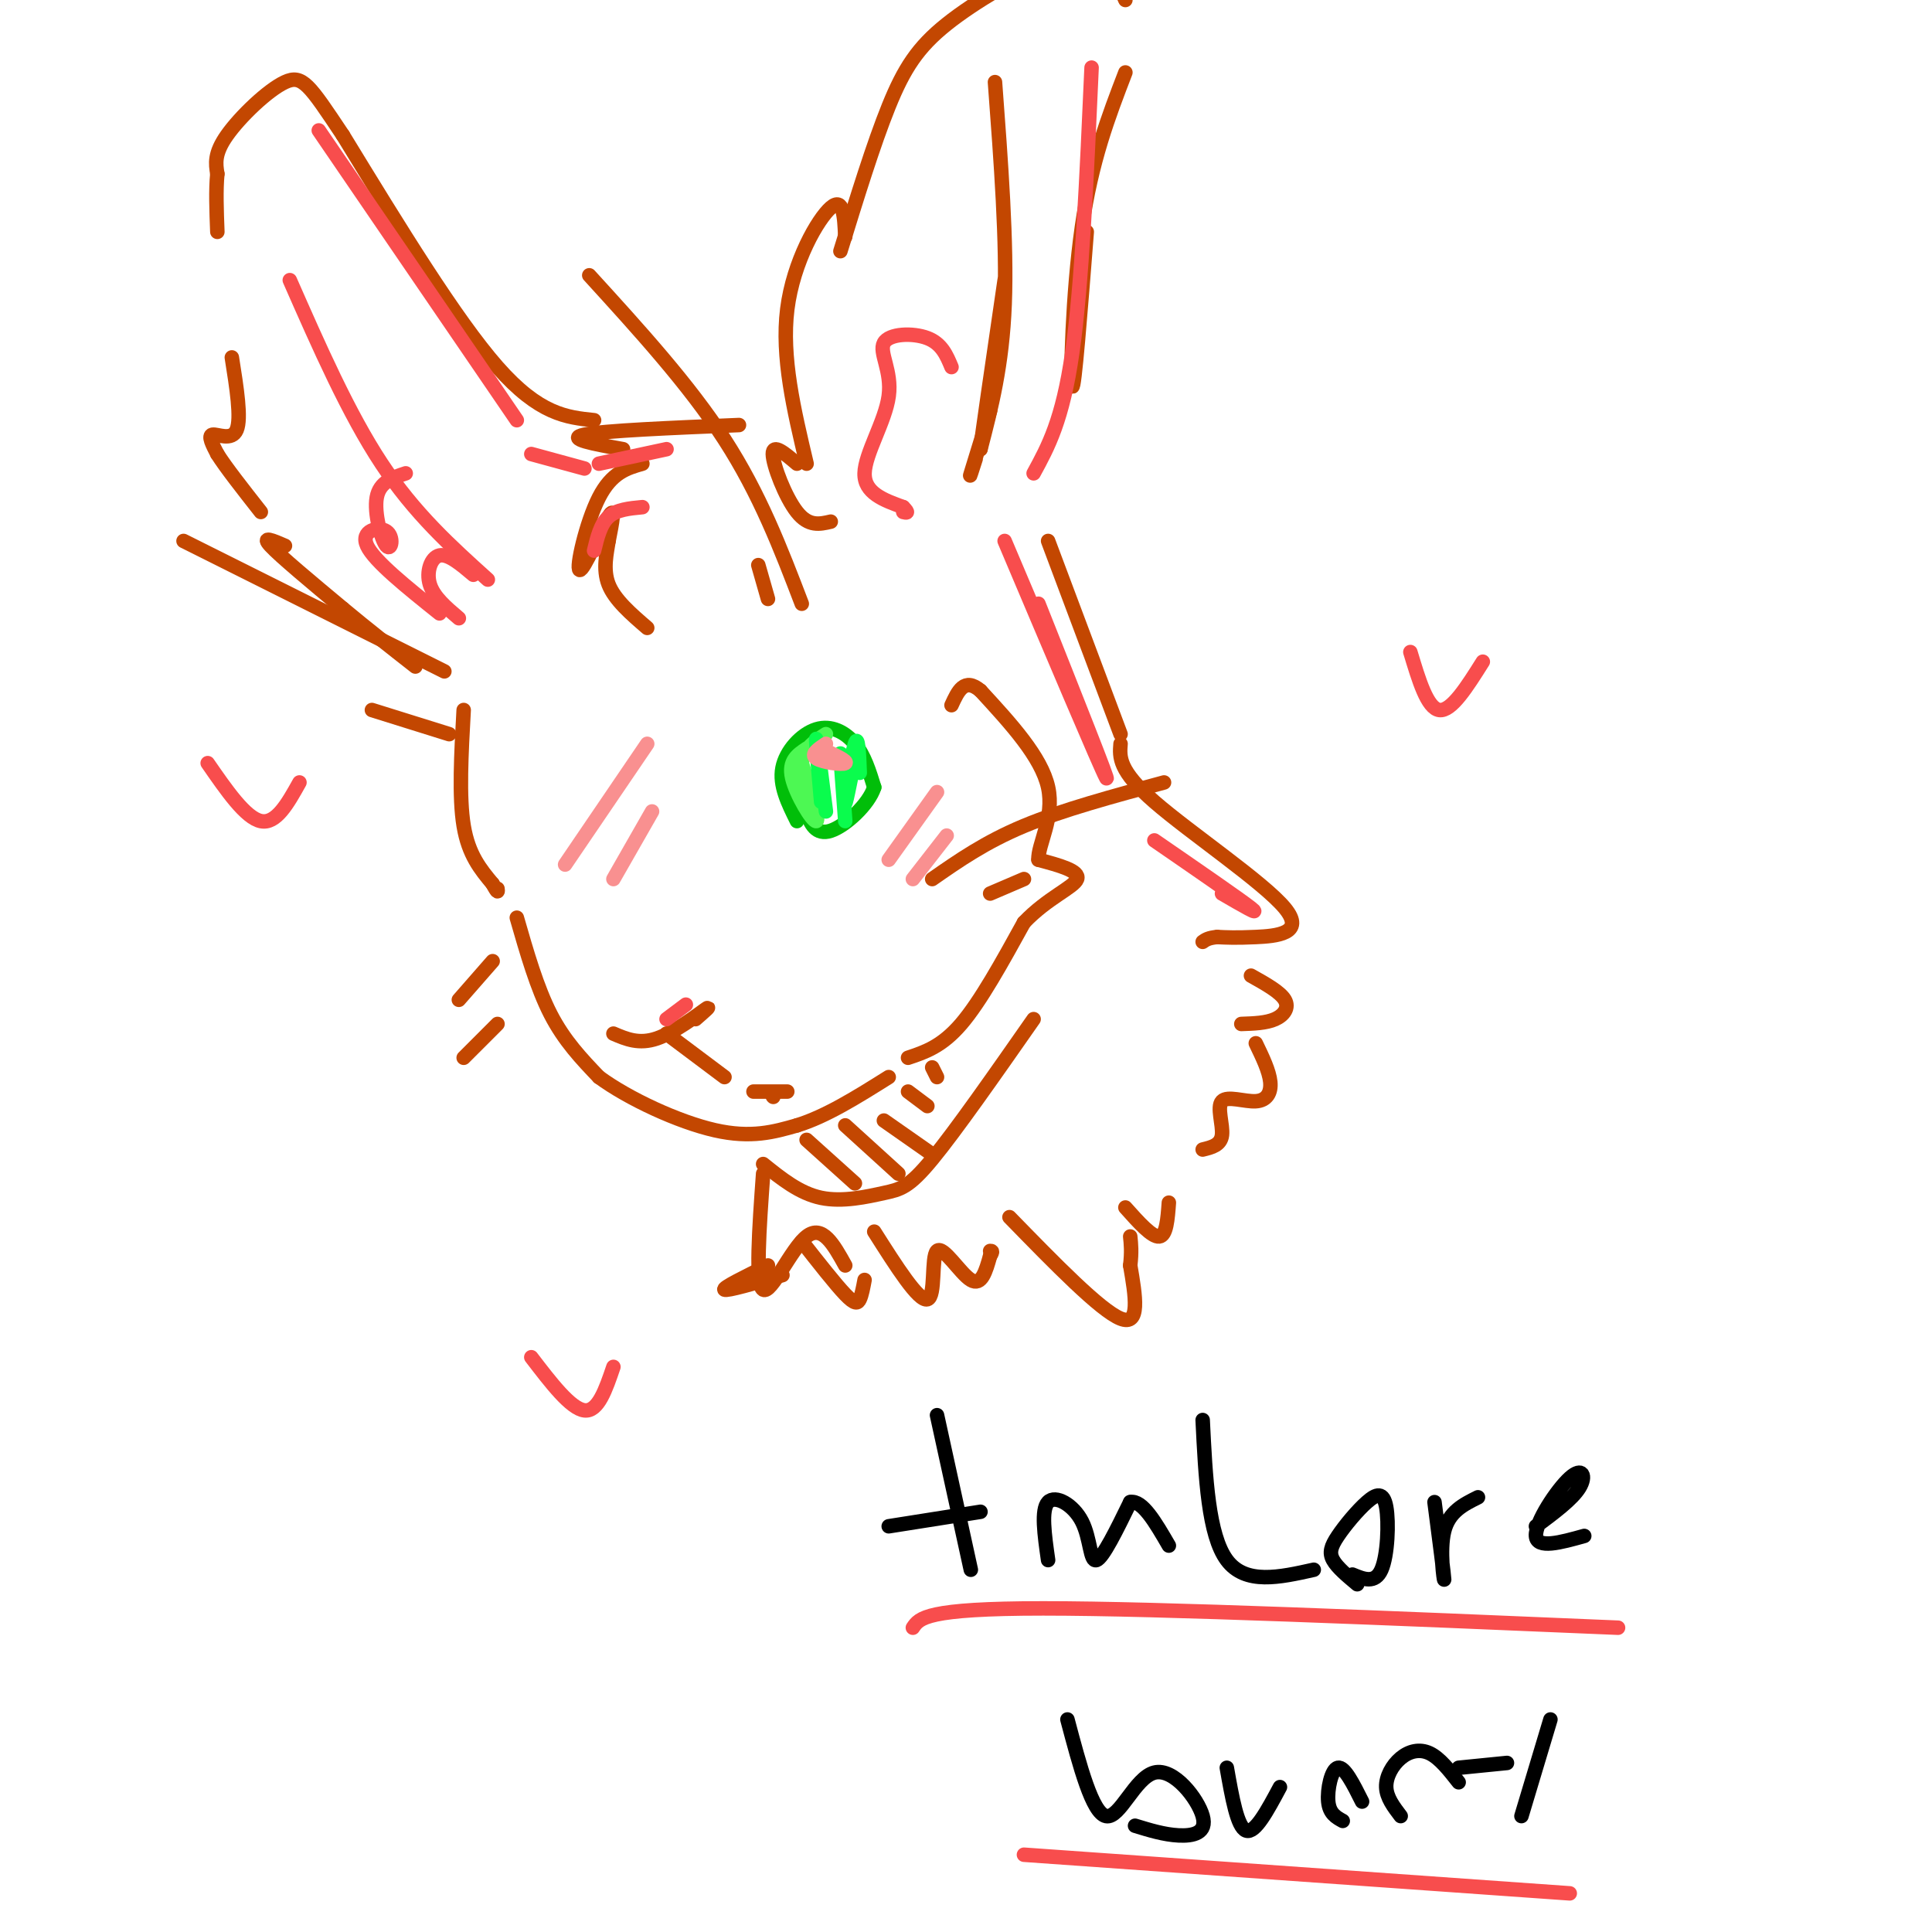 <svg viewBox='0 0 400 400' version='1.1' xmlns='http://www.w3.org/2000/svg' xmlns:xlink='http://www.w3.org/1999/xlink'><g fill='none' stroke='rgb(0,0,0)' stroke-width='3' stroke-linecap='round' stroke-linejoin='round'><path d='M194,293c0.000,0.000 7.000,32.000 7,32'/><path d='M184,316c0.000,0.000 19.000,-3.000 19,-3'/><path d='M217,323c-0.744,-5.214 -1.488,-10.429 0,-12c1.488,-1.571 5.208,0.500 7,4c1.792,3.500 1.655,8.429 3,8c1.345,-0.429 4.173,-6.214 7,-12'/><path d='M234,311c2.500,-0.500 5.250,4.250 8,9'/><path d='M249,294c0.583,11.917 1.167,23.833 5,29c3.833,5.167 10.917,3.583 18,2'/><path d='M281,328c-2.076,-1.740 -4.153,-3.480 -5,-5c-0.847,-1.520 -0.465,-2.819 1,-5c1.465,-2.181 4.011,-5.244 6,-7c1.989,-1.756 3.420,-2.203 4,1c0.580,3.203 0.309,10.058 -1,13c-1.309,2.942 -3.654,1.971 -6,1'/><path d='M297,311c1.000,7.711 2.000,15.422 2,16c0.000,0.578 -1.000,-5.978 0,-10c1.000,-4.022 4.000,-5.511 7,-7'/><path d='M318,316c3.762,-2.798 7.524,-5.595 9,-8c1.476,-2.405 0.667,-4.417 -2,-2c-2.667,2.417 -7.190,9.262 -7,12c0.190,2.738 5.095,1.369 10,0'/><path d='M221,356c2.577,9.710 5.155,19.419 8,20c2.845,0.581 5.959,-7.968 10,-9c4.041,-1.032 9.011,5.453 10,9c0.989,3.547 -2.003,4.156 -5,4c-2.997,-0.156 -5.998,-1.078 -9,-2'/><path d='M254,366c1.083,6.167 2.167,12.333 4,13c1.833,0.667 4.417,-4.167 7,-9'/><path d='M278,377c-1.378,-0.756 -2.756,-1.511 -3,-4c-0.244,-2.489 0.644,-6.711 2,-7c1.356,-0.289 3.178,3.356 5,7'/><path d='M290,376c-1.464,-1.923 -2.929,-3.845 -3,-6c-0.071,-2.155 1.250,-4.542 3,-6c1.750,-1.458 3.929,-1.988 6,-1c2.071,0.988 4.036,3.494 6,6'/><path d='M302,366c0.000,0.000 10.000,-1.000 10,-1'/><path d='M321,356c0.000,0.000 -6.000,20.000 -6,20'/></g>
<g fill='none' stroke='rgb(195,71,1)' stroke-width='3' stroke-linecap='round' stroke-linejoin='round'><path d='M172,108c-2.289,0.533 -4.578,1.067 -7,-2c-2.422,-3.067 -4.978,-9.733 -5,-12c-0.022,-2.267 2.489,-0.133 5,2'/><path d='M167,96c-2.622,-11.044 -5.244,-22.089 -4,-32c1.244,-9.911 6.356,-18.689 9,-21c2.644,-2.311 2.822,1.844 3,6'/><path d='M174,52c3.429,-11.113 6.857,-22.226 10,-30c3.143,-7.774 6.000,-12.208 12,-17c6.000,-4.792 15.143,-9.940 20,-12c4.857,-2.060 5.429,-1.030 6,0'/><path d='M222,-7c2.311,-0.044 5.089,-0.156 7,1c1.911,1.156 2.956,3.578 4,6'/><path d='M233,15c-3.511,9.133 -7.022,18.267 -9,32c-1.978,13.733 -2.422,32.067 -2,33c0.422,0.933 1.711,-15.533 3,-32'/><path d='M206,17c1.250,16.667 2.500,33.333 2,46c-0.500,12.667 -2.750,21.333 -5,30'/><path d='M203,93c0.000,-0.833 2.500,-17.917 5,-35'/><path d='M205,85c-1.750,5.667 -3.500,11.333 -4,13c-0.500,1.667 0.250,-0.667 1,-3'/><path d='M153,88c-14.000,0.583 -28.000,1.167 -32,2c-4.000,0.833 2.000,1.917 8,3'/><path d='M133,96c-3.173,0.905 -6.345,1.810 -9,7c-2.655,5.190 -4.792,14.667 -4,15c0.792,0.333 4.512,-8.476 6,-11c1.488,-2.524 0.744,1.238 0,5'/><path d='M126,112c-0.356,2.378 -1.244,5.822 0,9c1.244,3.178 4.622,6.089 8,9'/><path d='M123,87c-5.667,-0.583 -11.333,-1.167 -20,-11c-8.667,-9.833 -20.333,-28.917 -32,-48'/><path d='M71,28c-6.976,-10.476 -8.417,-12.667 -12,-11c-3.583,1.667 -9.310,7.190 -12,11c-2.690,3.810 -2.345,5.905 -2,8'/><path d='M45,36c-0.333,3.333 -0.167,7.667 0,12'/><path d='M48,74c1.000,6.311 2.000,12.622 1,15c-1.000,2.378 -4.000,0.822 -5,1c-1.000,0.178 0.000,2.089 1,4'/><path d='M45,94c1.667,2.667 5.333,7.333 9,12'/><path d='M59,113c-2.500,-1.083 -5.000,-2.167 -3,0c2.000,2.167 8.500,7.583 15,13'/><path d='M71,126c5.000,4.167 10.000,8.083 15,12'/><path d='M96,147c-0.500,9.000 -1.000,18.000 0,24c1.000,6.000 3.500,9.000 6,12'/><path d='M102,183c1.167,2.167 1.083,1.583 1,1'/><path d='M107,190c2.083,7.250 4.167,14.500 7,20c2.833,5.500 6.417,9.250 10,13'/><path d='M124,223c6.133,4.511 16.467,9.289 24,11c7.533,1.711 12.267,0.356 17,-1'/><path d='M165,233c6.000,-1.833 12.500,-5.917 19,-10'/><path d='M188,219c3.500,-1.167 7.000,-2.333 11,-7c4.000,-4.667 8.500,-12.833 13,-21'/><path d='M212,191c4.822,-5.089 10.378,-7.311 11,-9c0.622,-1.689 -3.689,-2.844 -8,-4'/><path d='M215,178c-0.178,-3.067 3.378,-8.733 2,-15c-1.378,-6.267 -7.689,-13.133 -14,-20'/><path d='M203,143c-3.333,-2.833 -4.667,0.083 -6,3'/><path d='M127,214c2.644,1.133 5.289,2.267 9,1c3.711,-1.267 8.489,-4.933 10,-6c1.511,-1.067 -0.244,0.467 -2,2'/><path d='M138,214c0.000,0.000 12.000,9.000 12,9'/><path d='M160,227c0.000,0.000 0.100,0.100 0.1,0.1'/><path d='M156,226c0.000,0.000 7.000,0.000 7,0'/></g>
<g fill='none' stroke='rgb(1,190,9)' stroke-width='3' stroke-linecap='round' stroke-linejoin='round'><path d='M165,170c-1.845,-3.708 -3.690,-7.417 -3,-11c0.690,-3.583 3.917,-7.042 7,-8c3.083,-0.958 6.024,0.583 8,3c1.976,2.417 2.988,5.708 4,9'/><path d='M181,163c-1.131,3.571 -5.958,8.000 -9,9c-3.042,1.000 -4.298,-1.429 -5,-4c-0.702,-2.571 -0.851,-5.286 -1,-8'/></g>
<g fill='none' stroke='rgb(77,248,83)' stroke-width='3' stroke-linecap='round' stroke-linejoin='round'><path d='M167,155c-1.889,1.267 -3.778,2.533 -3,6c0.778,3.467 4.222,9.133 5,9c0.778,-0.133 -1.111,-6.067 -3,-12'/><path d='M166,158c0.333,-3.000 2.667,-4.500 5,-6'/></g>
<g fill='none' stroke='rgb(10,252,77)' stroke-width='3' stroke-linecap='round' stroke-linejoin='round'><path d='M175,170c-0.500,-6.667 -1.000,-13.333 -1,-14c0.000,-0.667 0.500,4.667 1,10'/><path d='M170,166c-0.583,-6.667 -1.167,-13.333 -1,-13c0.167,0.333 1.083,7.667 2,15'/><path d='M177,157c-1.044,5.267 -2.089,10.533 -2,9c0.089,-1.533 1.311,-9.867 2,-12c0.689,-2.133 0.844,1.933 1,6'/></g>
<g fill='none' stroke='rgb(195,71,1)' stroke-width='3' stroke-linecap='round' stroke-linejoin='round'><path d='M193,182c5.500,-3.833 11.000,-7.667 19,-11c8.000,-3.333 18.500,-6.167 29,-9'/><path d='M205,185c0.000,0.000 7.000,-3.000 7,-3'/><path d='M122,57c10.333,11.333 20.667,22.667 28,34c7.333,11.333 11.667,22.667 16,34'/><path d='M157,117c0.000,0.000 2.000,7.000 2,7'/><path d='M38,112c0.000,0.000 54.000,27.000 54,27'/><path d='M77,147c0.000,0.000 16.000,5.000 16,5'/><path d='M102,199c0.000,0.000 -7.000,8.000 -7,8'/><path d='M103,212c0.000,0.000 -7.000,7.000 -7,7'/></g>
<g fill='none' stroke='rgb(249,144,144)' stroke-width='3' stroke-linecap='round' stroke-linejoin='round'><path d='M170,155c2.822,1.311 5.644,2.622 5,3c-0.644,0.378 -4.756,-0.178 -6,-1c-1.244,-0.822 0.378,-1.911 2,-3'/><path d='M184,178c0.000,0.000 10.000,-14.000 10,-14'/><path d='M189,182c0.000,0.000 7.000,-9.000 7,-9'/><path d='M117,179c0.000,0.000 17.000,-25.000 17,-25'/><path d='M127,182c0.000,0.000 8.000,-14.000 8,-14'/></g>
<g fill='none' stroke='rgb(195,71,1)' stroke-width='3' stroke-linecap='round' stroke-linejoin='round'><path d='M217,112c0.000,0.000 15.000,40.000 15,40'/><path d='M232,154c-0.226,2.762 -0.452,5.524 7,12c7.452,6.476 22.583,16.667 27,22c4.417,5.333 -1.881,5.810 -6,6c-4.119,0.190 -6.060,0.095 -8,0'/><path d='M252,194c-1.833,0.167 -2.417,0.583 -3,1'/><path d='M158,243c-0.822,11.489 -1.644,22.978 0,24c1.644,1.022 5.756,-8.422 9,-11c3.244,-2.578 5.622,1.711 8,6'/><path d='M181,255c4.607,7.256 9.214,14.512 11,14c1.786,-0.512 0.750,-8.792 2,-10c1.250,-1.208 4.786,4.655 7,6c2.214,1.345 3.107,-1.827 4,-5'/><path d='M205,260c0.667,-1.000 0.333,-1.000 0,-1'/><path d='M209,252c9.417,9.667 18.833,19.333 23,21c4.167,1.667 3.083,-4.667 2,-11'/><path d='M234,262c0.333,-2.833 0.167,-4.417 0,-6'/><path d='M233,250c2.750,3.083 5.500,6.167 7,6c1.500,-0.167 1.750,-3.583 2,-7'/><path d='M159,262c-4.750,2.333 -9.500,4.667 -9,5c0.500,0.333 6.250,-1.333 12,-3'/><path d='M166,257c3.489,4.444 6.978,8.889 9,11c2.022,2.111 2.578,1.889 3,1c0.422,-0.889 0.711,-2.444 1,-4'/><path d='M158,241c3.774,3.036 7.548,6.071 12,7c4.452,0.929 9.583,-0.250 13,-1c3.417,-0.750 5.119,-1.071 10,-7c4.881,-5.929 12.940,-17.464 21,-29'/><path d='M167,236c0.000,0.000 10.000,9.000 10,9'/><path d='M175,233c0.000,0.000 11.000,10.000 11,10'/><path d='M183,232c0.000,0.000 10.000,7.000 10,7'/><path d='M188,226c0.000,0.000 4.000,3.000 4,3'/><path d='M193,221c0.000,0.000 1.000,2.000 1,2'/><path d='M259,202c3.022,1.689 6.044,3.378 7,5c0.956,1.622 -0.156,3.178 -2,4c-1.844,0.822 -4.422,0.911 -7,1'/><path d='M260,216c1.389,2.877 2.778,5.754 3,8c0.222,2.246 -0.724,3.860 -3,4c-2.276,0.140 -5.882,-1.193 -7,0c-1.118,1.193 0.252,4.912 0,7c-0.252,2.088 -2.126,2.544 -4,3'/></g>
<g fill='none' stroke='rgb(248,77,77)' stroke-width='3' stroke-linecap='round' stroke-linejoin='round'><path d='M189,337c1.333,-2.000 2.667,-4.000 27,-4c24.333,0.000 71.667,2.000 119,4'/><path d='M212,384c0.000,0.000 113.000,8.000 113,8'/><path d='M60,58c6.083,13.833 12.167,27.667 19,38c6.833,10.333 14.417,17.167 22,24'/><path d='M98,119c-2.600,-2.200 -5.200,-4.400 -7,-4c-1.800,0.400 -2.800,3.400 -2,6c0.800,2.600 3.400,4.800 6,7'/><path d='M84,98c-2.707,0.888 -5.413,1.777 -6,5c-0.587,3.223 0.946,8.781 2,10c1.054,1.219 1.630,-1.903 0,-3c-1.630,-1.097 -5.466,-0.171 -4,3c1.466,3.171 8.233,8.585 15,14'/><path d='M197,76c-1.011,-2.432 -2.022,-4.864 -5,-6c-2.978,-1.136 -7.922,-0.974 -9,1c-1.078,1.974 1.710,5.762 1,11c-0.710,5.238 -4.917,11.925 -5,16c-0.083,4.075 3.959,5.537 8,7'/><path d='M187,105c1.333,1.333 0.667,1.167 0,1'/><path d='M292,135c1.750,5.833 3.500,11.667 6,12c2.500,0.333 5.750,-4.833 9,-10'/><path d='M43,158c3.917,5.667 7.833,11.333 11,12c3.167,0.667 5.583,-3.667 8,-8'/><path d='M110,281c4.083,5.333 8.167,10.667 11,11c2.833,0.333 4.417,-4.333 6,-9'/><path d='M208,112c9.917,23.417 19.833,46.833 21,49c1.167,2.167 -6.417,-16.917 -14,-36'/><path d='M239,174c8.833,6.083 17.667,12.167 20,14c2.333,1.833 -1.833,-0.583 -6,-3'/><path d='M214,98c3.000,-5.500 6.000,-11.000 8,-25c2.000,-14.000 3.000,-36.500 4,-59'/><path d='M66,27c0.000,0.000 41.000,60.000 41,60'/><path d='M110,94c0.000,0.000 11.000,3.000 11,3'/><path d='M138,93c0.000,0.000 -14.000,3.000 -14,3'/><path d='M133,105c-2.667,0.250 -5.333,0.500 -7,2c-1.667,1.500 -2.333,4.250 -3,7'/><path d='M138,211c0.000,0.000 4.000,-3.000 4,-3'/></g>
</svg>